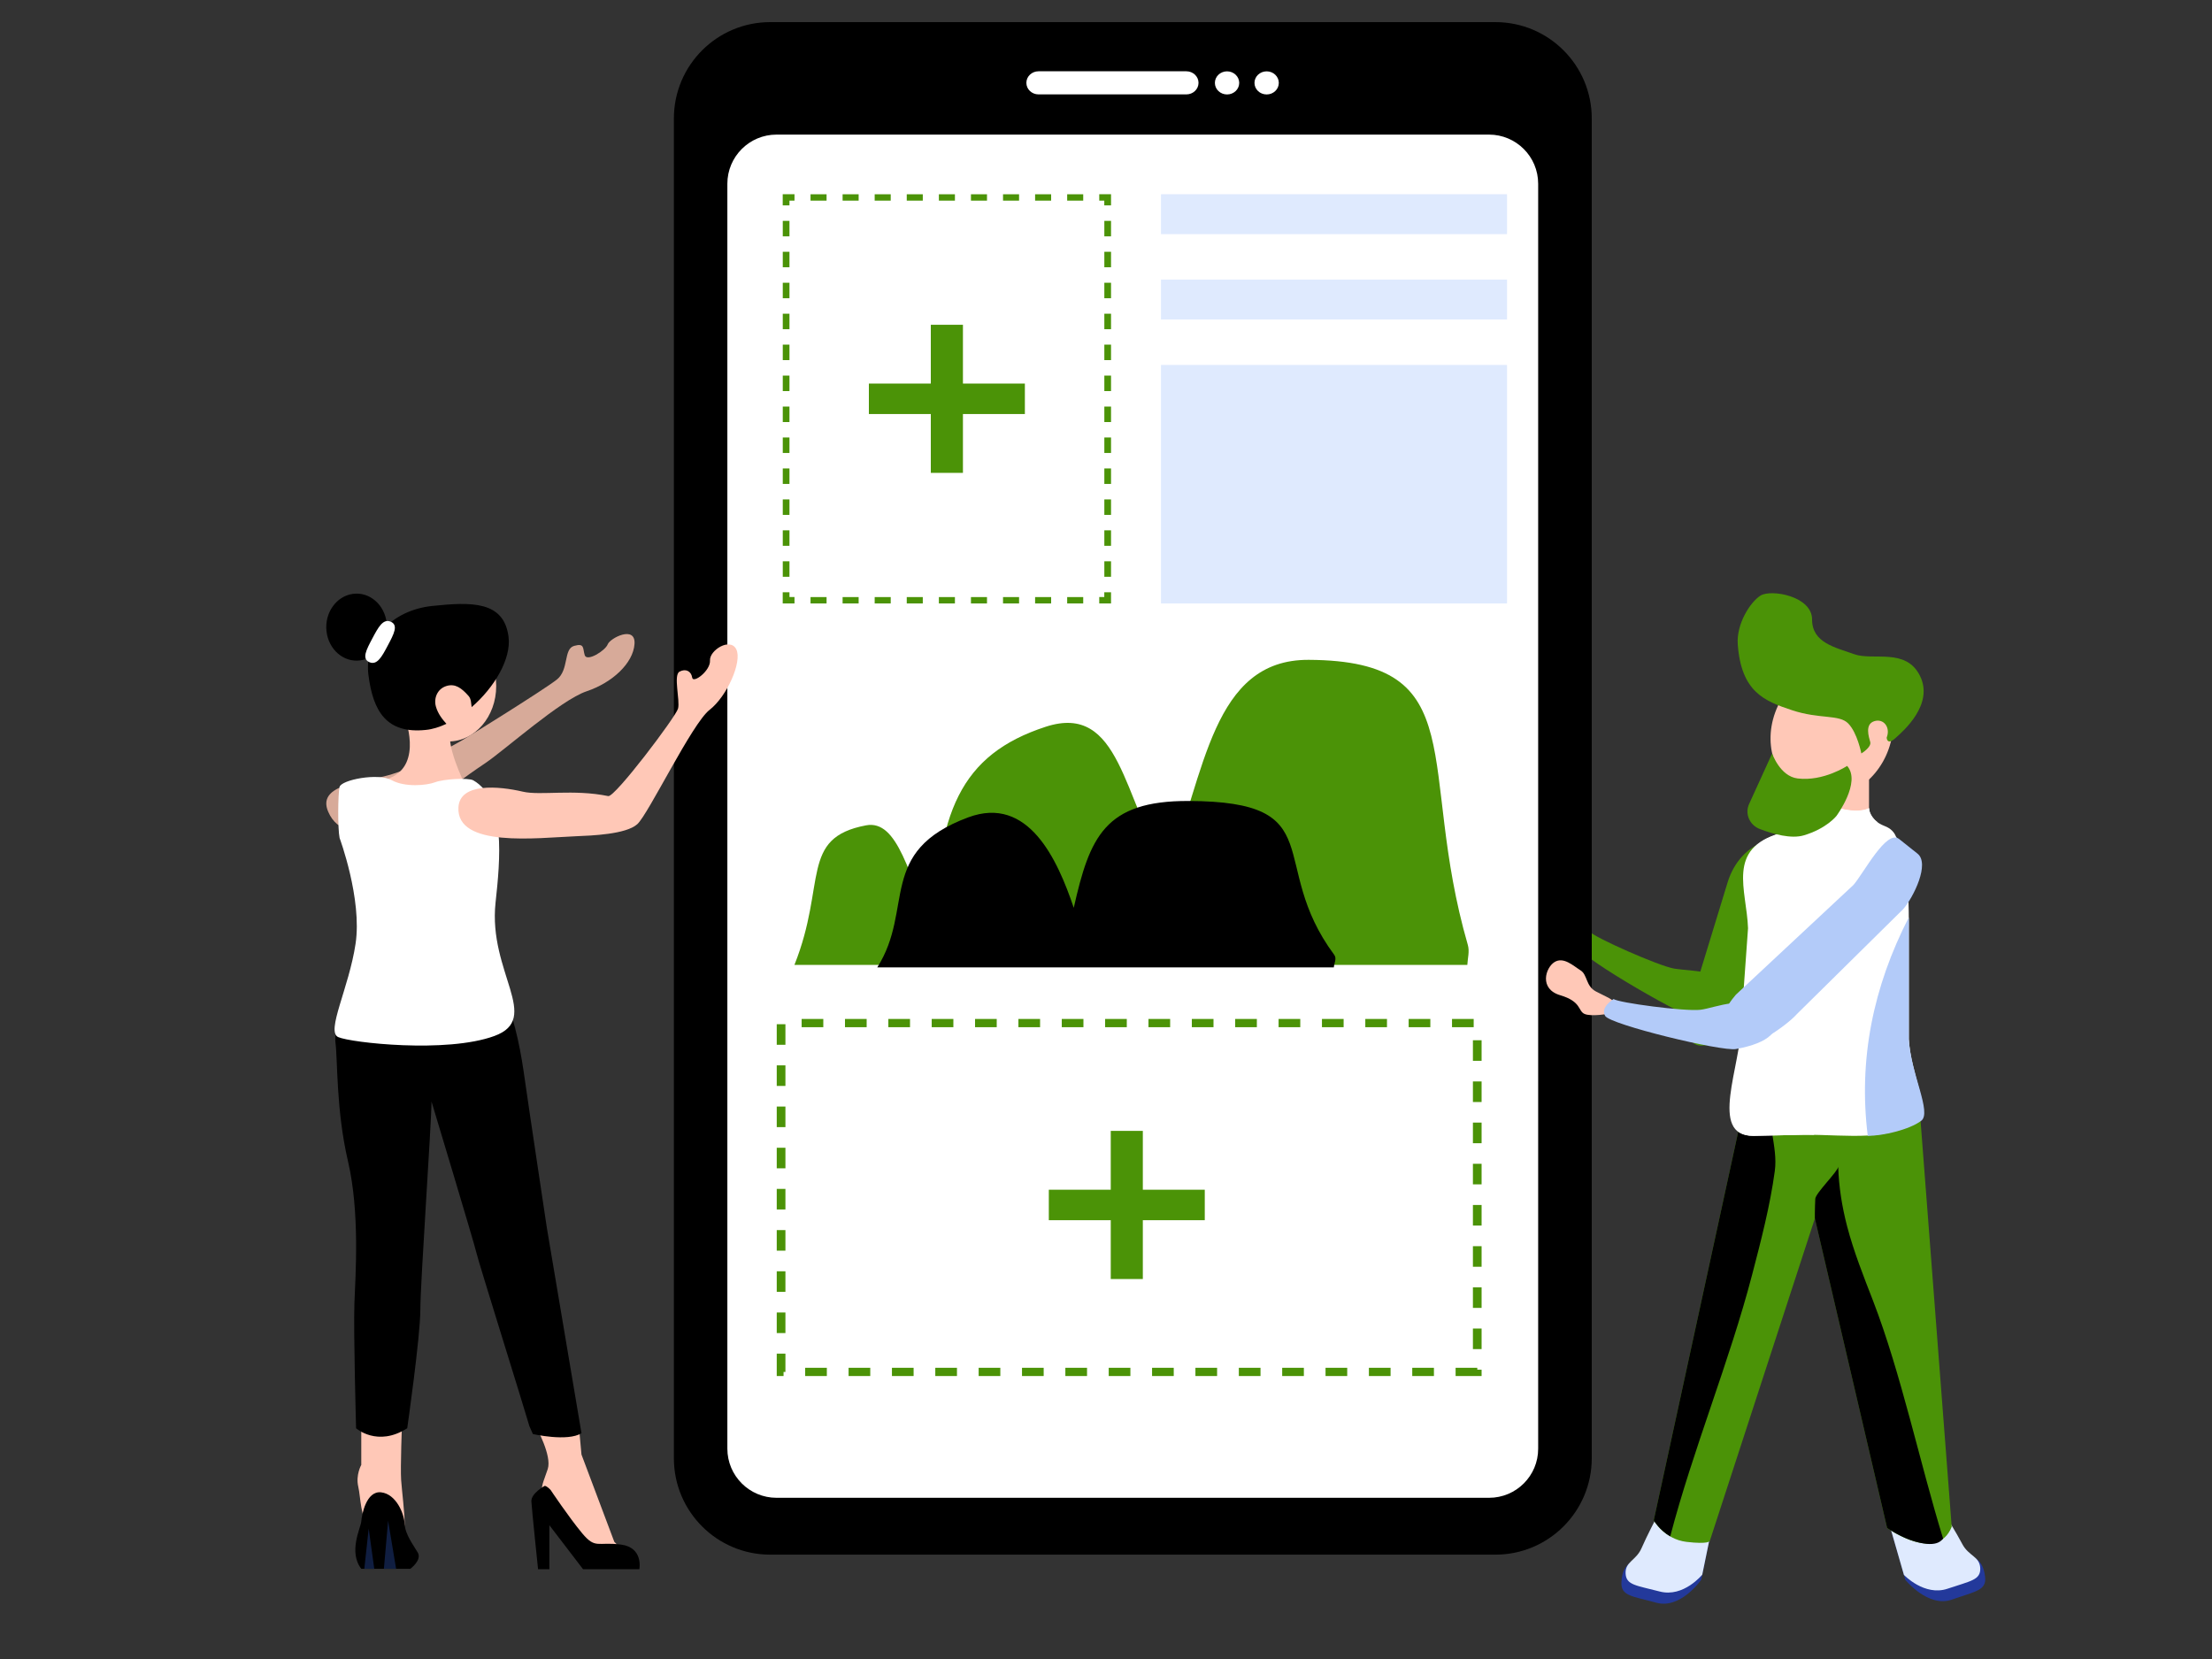 <?xml version="1.0" encoding="utf-8"?>
<!-- Generator: Adobe Illustrator 24.1.0, SVG Export Plug-In . SVG Version: 6.00 Build 0)  -->
<svg version="1.1" id="Layer_1" xmlns="http://www.w3.org/2000/svg" xmlns:xlink="http://www.w3.org/1999/xlink" x="0px" y="0px"
	 viewBox="0 0 400 300" style="enable-background:new 0 0 400 300;" xml:space="preserve">
<rect x="0" y="0" width="400" height="300" fill="#333333" stroke="none"/>
<style type="text/css">
	.st0{fill:#D7AA99;}
	.st1{fill:#FFC8B7;}
	.st2{fill:#FFFFFF;}
	.st3{fill:#101E41;}
	.st4{fill:#4B9307;}
	.st5{fill:#DFEAFE;}
	.st6{fill:#23399B;}
	.st7{fill:#B3CBF9;}
</style>
<g>
	<g>
		<g>
			<path class="st0" d="M79.27,144.09c-5.1,3.5-16.61,10.35-19.92,2.7c-2.02-4.66,5.23-5.28,9.95-6.36
				c3.45-0.79,7.38-2.67,14.11-6.47c1.07-0.6,15.04-9.29,17.28-11.07c2.24-1.78,1.17-5.53,3.12-6.09c1.95-0.56,1.54,0.44,1.93,1.68
				c0.39,1.25,3.72-0.82,4.15-1.96c0.43-1.14,5.09-3.52,4.85-0.06c-0.24,3.46-3.99,6.98-8.67,8.55
				c-4.68,1.57-14.73,10.57-18.3,12.98C83.44,140.89,81.24,142.74,79.27,144.09z"/>
		</g>
		<path class="st1" d="M73.16,129.61c0,0,3.37,8.5-2.56,11.04c-5.93,2.54,13.84,1.99,13.84,1.99s-3.14-6.18-3.08-9.39
			C81.42,130.05,78.51,126.85,73.16,129.61z"/>
		<path class="st1" d="M65.33,257.15v7.75c0,0-1.03,1.8-0.55,3.91c0.48,2.1,0.32,5.34,2.14,7.97c1.82,2.63,6.25,0.98,6.25-1.2
			c0-2.18-0.47-5.72-0.63-7.93c-0.16-2.22,0.16-10.49,0.16-10.49H65.33z"/>
		<path class="st1" d="M96.99,258.13c0,0,2.85,5.11,2.06,7.52c-0.79,2.41-1.29,3.01-0.96,4.74c0.33,1.73,4.13,6.62,7.06,8.2
			c2.93,1.58,5.15,2.26,6.57,2.18c1.42-0.07-0.63-1.95-0.63-1.95l-5.94-15.79l-0.54-5.87L96.99,258.13z"/>
		<path d="M64.09,177.37c0,0-3.85,7.89-3.43,11.14c0.42,3.25,0.1,12.22,2.27,21.49c2.16,9.27,1.35,20.6,1.16,25.64
			c-0.19,5.04,0.3,22.63,0.3,22.63s3.86,3.46,9.25,0c0,0,2.37-16.54,2.37-21.43c0-4.89,2.02-33.74,2.02-37.65
			c0,0,7.8,25.85,8.12,27.35c0.32,1.5,8.55,27.75,9.58,31.35l0.63,1.43c0,0,6.25,1.43,8.79-0.15l-6.25-37.07
			c0,0-3.25-21.58-3.96-26.62c-0.71-5.04-1.54-10.04-3.86-15.92C88.76,173.69,64.09,177.37,64.09,177.37z"/>
		<path class="st2" d="M61.41,151.53c0,0,4.1,11.05,2.89,19.12c-1.21,8.07-5.4,15.89-3.14,16.89c2.27,1.01,19.59,2.97,28.24-0.2
			c8.65-3.17-1.15-11.51,0.21-24.11c0.84-7.72,1.91-18.72-4.02-22.12c-0.87-0.5-5.38-0.24-6.89,0.34s-5.46,0.97-7.89-0.38
			c-2.43-1.35-9.1-0.05-9.41,1.24C61.11,143.61,61.05,149.8,61.41,151.53z"/>
		<path d="M65.33,283.69h8.87c0,0,2.14-1.57,1.35-2.93c-0.79-1.36-2.3-3.31-2.38-5.19c-0.08-1.88-1.55-5.41-4.26-5.71
			c-2.71-0.3-3.5,4.14-3.58,5.26C65.25,276.25,62.95,280.61,65.33,283.69z"/>
		<polygon class="st3" points="65.88,283.69 66.67,276.41 67.68,283.69 		"/>
		<polygon class="st3" points="69.42,283.69 70.18,274.99 71.63,283.69 		"/>
		<path d="M98.5,268.69c0,0-2.49,1.35-2.41,2.82c0.08,1.47,1.21,12.26,1.21,12.26h2.04v-7.97l6.1,7.97h10.17
			c0,0,0.81-3.95-3.38-4.47c-4.18-0.53-4.54,0.86-6.95-2.03c-2.41-2.89-5.7-7.82-5.7-7.82S98.93,268.71,98.5,268.69z"/>
		<path class="st1" d="M89.73,124.06c0,5.54-3.87,10.02-8.63,10.02c-4.77,0-8.63-4.49-8.63-10.02c0-5.53,3.87-10.02,8.63-10.02
			C85.87,114.04,89.73,118.52,89.73,124.06z"/>
		<path d="M59.04,114.14c0.37,3.32,3.1,5.69,6.11,5.28c3.01-0.41,5.14-3.43,4.78-6.75c-0.37-3.32-3.1-5.69-6.11-5.28
			C60.81,107.8,58.67,110.82,59.04,114.14z"/>
		<path d="M78.12,109.58c7.15-0.75,13-0.93,13.84,5.57c0.51,4-2.56,9.16-6.67,12.72c-0.11-0.65-0.06-1.46-0.56-2.02
			c-1.24-1.4-2.4-2.31-4.03-1.79c-1.63,0.52-2.29,2.21-1.88,3.69c0.36,1.3,1.17,2.33,1.91,3.14c-1.25,0.58-2.5,0.98-3.71,1.1
			c-7.15,0.75-9.55-3.38-10.39-9.88C65.78,115.62,70.98,110.34,78.12,109.58z"/>
		<path class="st2" d="M67.32,115.47c-1.07,2.02-1.94,3.65-0.53,4.27c1.41,0.62,2.28-1.02,3.35-3.04c1.07-2.02,1.94-3.65,0.53-4.27
			C69.26,111.81,68.39,113.45,67.32,115.47z"/>
	</g>
	<path class="st4" d="M287.5,168.48c0,0-2.7,0.87-2.06,2.87c0.64,2,19.95,13.11,22.61,13.42c7.45,0.87,8.65-0.95,7.05-5.09
		c-1.6-4.14-9.43-4.06-12.28-4.51C299.98,174.71,288.12,169.42,287.5,168.48z"/>
	<g>
		<g>
			<path d="M270.41,281.13H139.28c-9.62,0-17.42-7.8-17.42-17.42V21.42c0-9.62,7.8-17.42,17.42-17.42h131.14
				c9.62,0,17.42,7.8,17.42,17.42v242.29C287.83,273.33,280.03,281.13,270.41,281.13z"/>
			<g>
				<path class="st2" d="M214.53,17.07H187.8c-1.21,0-2.2-0.93-2.2-2.09l0,0c0-1.15,0.98-2.09,2.2-2.09h26.73
					c1.21,0,2.2,0.93,2.2,2.09l0,0C216.73,16.14,215.74,17.07,214.53,17.07z"/>
				<path class="st2" d="M224.09,14.99c0,1.15-0.98,2.09-2.2,2.09c-1.21,0-2.2-0.93-2.2-2.09c0-1.15,0.98-2.09,2.2-2.09
					C223.1,12.9,224.09,13.84,224.09,14.99z"/>
				<path class="st2" d="M231.25,14.99c0,1.15-0.98,2.09-2.2,2.09c-1.21,0-2.2-0.93-2.2-2.09c0-1.15,0.98-2.09,2.2-2.09
					C230.27,12.9,231.25,13.84,231.25,14.99z"/>
			</g>
			<path class="st2" d="M269.27,270.85H140.42c-4.91,0-8.89-3.98-8.89-8.89V33.23c0-4.91,3.98-8.89,8.89-8.89h128.84
				c4.91,0,8.89,3.98,8.89,8.89v228.73C278.16,266.87,274.18,270.85,269.27,270.85z"/>
			<g>
				<g>
					<g>
						<polygon class="st4" points="200.91,109.12 198.78,109.12 198.78,107.96 199.69,107.96 199.69,107.1 200.91,107.1 						"/>
					</g>
					<g>
						<path class="st4" d="M195.88,109.12h-2.9v-1.15h2.9V109.12z M190.08,109.12h-2.9v-1.15h2.9V109.12z M184.28,109.12h-2.9v-1.15
							h2.9V109.12z M178.48,109.12h-2.9v-1.15h2.9V109.12z M172.68,109.12h-2.9v-1.15h2.9V109.12z M166.87,109.12h-2.9v-1.15h2.9
							V109.12z M161.07,109.12h-2.9v-1.15h2.9V109.12z M155.27,109.12h-2.9v-1.15h2.9V109.12z M149.47,109.12h-2.9v-1.15h2.9V109.12
							z"/>
					</g>
					<g>
						<polygon class="st4" points="143.67,109.12 141.54,109.12 141.54,107.1 142.76,107.1 142.76,107.96 143.67,107.96 						"/>
					</g>
					<g>
						<path class="st4" d="M142.76,104.3h-1.21v-2.8h1.21V104.3z M142.76,98.7h-1.21v-2.8h1.21V98.7z M142.76,93.11h-1.21v-2.8h1.21
							V93.11z M142.76,87.51h-1.21v-2.8h1.21V87.51z M142.76,81.91h-1.21v-2.8h1.21V81.91z M142.76,76.32h-1.21v-2.8h1.21V76.32z
							 M142.76,70.72h-1.21v-2.8h1.21V70.72z M142.76,65.12h-1.21v-2.8h1.21V65.12z M142.76,59.53h-1.21v-2.8h1.21V59.53z
							 M142.76,53.93h-1.21v-2.8h1.21V53.93z M142.76,48.33h-1.21v-2.8h1.21V48.33z M142.76,42.74h-1.21v-2.8h1.21V42.74z"/>
					</g>
					<g>
						<polygon class="st4" points="142.76,37.14 141.54,37.14 141.54,35.12 143.67,35.12 143.67,36.28 142.76,36.28 						"/>
					</g>
					<g>
						<path class="st4" d="M195.88,36.28h-2.9v-1.15h2.9V36.28z M190.08,36.28h-2.9v-1.15h2.9V36.28z M184.28,36.28h-2.9v-1.15h2.9
							V36.28z M178.48,36.28h-2.9v-1.15h2.9V36.28z M172.68,36.28h-2.9v-1.15h2.9V36.28z M166.87,36.28h-2.9v-1.15h2.9V36.28z
							 M161.07,36.28h-2.9v-1.15h2.9V36.28z M155.27,36.28h-2.9v-1.15h2.9V36.28z M149.47,36.28h-2.9v-1.15h2.9V36.28z"/>
					</g>
					<g>
						<polygon class="st4" points="200.91,37.14 199.69,37.14 199.69,36.28 198.78,36.28 198.78,35.12 200.91,35.12 						"/>
					</g>
					<g>
						<path class="st4" d="M200.91,104.3h-1.21v-2.8h1.21V104.3z M200.91,98.7h-1.21v-2.8h1.21V98.7z M200.91,93.11h-1.21v-2.8h1.21
							V93.11z M200.91,87.51h-1.21v-2.8h1.21V87.51z M200.91,81.91h-1.21v-2.8h1.21V81.91z M200.91,76.32h-1.21v-2.8h1.21V76.32z
							 M200.91,70.72h-1.21v-2.8h1.21V70.72z M200.91,65.12h-1.21v-2.8h1.21V65.12z M200.91,59.53h-1.21v-2.8h1.21V59.53z
							 M200.91,53.93h-1.21v-2.8h1.21V53.93z M200.91,48.33h-1.21v-2.8h1.21V48.33z M200.91,42.74h-1.21v-2.8h1.21V42.74z"/>
					</g>
				</g>
				<polygon class="st4" points="185.33,69.36 174.13,69.36 174.13,58.73 168.32,58.73 168.32,69.36 157.12,69.36 157.12,74.87 
					168.32,74.87 168.32,85.51 174.13,85.51 174.13,74.87 185.33,74.87 				"/>
			</g>
			<g>
				<rect x="209.94" y="35.12" class="st5" width="62.58" height="7.22"/>
				<rect x="209.94" y="50.56" class="st5" width="62.58" height="7.22"/>
				<rect x="209.94" y="65.99" class="st5" width="62.58" height="43.13"/>
			</g>
			<g>
				<path class="st4" d="M267.92,248.83h-4.7v-1.49h3.92v0.34h0.78V248.83z M259.3,248.83h-3.92v-1.49h3.92V248.83z M251.46,248.83
					h-3.92v-1.49h3.92V248.83z M243.62,248.83h-3.92v-1.49h3.92V248.83z M235.78,248.83h-3.92v-1.49h3.92V248.83z M227.94,248.83
					h-3.92v-1.49h3.92V248.83z M220.09,248.83h-3.92v-1.49h3.92V248.83z M212.25,248.83h-3.92v-1.49h3.92V248.83z M204.41,248.83
					h-3.92v-1.49h3.92V248.83z M196.57,248.83h-3.92v-1.49h3.92V248.83z M188.73,248.83h-3.92v-1.49h3.92V248.83z M180.89,248.83
					h-3.92v-1.49h3.92V248.83z M173.05,248.83h-3.92v-1.49h3.92V248.83z M165.21,248.83h-3.92v-1.49h3.92V248.83z M157.37,248.83
					h-3.92v-1.49h3.92V248.83z M149.52,248.83h-3.92v-1.49h3.92V248.83z M141.68,248.83h-1.22v-4.05h1.57v3.31h-0.34V248.83z
					 M267.92,243.96h-1.57v-3.72h1.57V243.96z M142.03,241.06h-1.57v-3.72h1.57V241.06z M267.92,236.51h-1.57v-3.72h1.57V236.51z
					 M142.03,233.61h-1.57v-3.72h1.57V233.61z M267.92,229.07h-1.57v-3.72h1.57V229.07z M142.03,226.16h-1.57v-3.72h1.57V226.16z
					 M267.92,221.62h-1.57v-3.72h1.57V221.62z M142.03,218.71h-1.57v-3.72h1.57V218.71z M267.92,214.17h-1.57v-3.72h1.57V214.17z
					 M142.03,211.27h-1.57v-3.72h1.57V211.27z M267.92,206.73h-1.57V203h1.57V206.73z M142.03,203.82h-1.57v-3.72h1.57V203.82z
					 M267.92,199.28h-1.57v-3.72h1.57V199.28z M142.03,196.37h-1.57v-3.72h1.57V196.37z M267.92,191.83h-1.57v-3.72h1.57V191.83z
					 M142.03,188.93h-1.57v-3.72h1.57V188.93z M266.49,185.75h-3.92v-1.49h3.92V185.75z M258.65,185.75h-3.92v-1.49h3.92V185.75z
					 M250.81,185.75h-3.92v-1.49h3.92V185.75z M242.97,185.75h-3.92v-1.49h3.92V185.75z M235.13,185.75h-3.92v-1.49h3.92V185.75z
					 M227.28,185.75h-3.92v-1.49h3.92V185.75z M219.44,185.75h-3.92v-1.49h3.92V185.75z M211.6,185.75h-3.92v-1.49h3.92V185.75z
					 M203.76,185.75h-3.92v-1.49h3.92V185.75z M195.92,185.75H192v-1.49h3.92V185.75z M188.08,185.75h-3.92v-1.49h3.92V185.75z
					 M180.24,185.75h-3.92v-1.49h3.92V185.75z M172.4,185.75h-3.92v-1.49h3.92V185.75z M164.56,185.75h-3.92v-1.49h3.92V185.75z
					 M156.72,185.75h-3.92v-1.49h3.92V185.75z M148.88,185.75h-3.92v-1.49h3.92V185.75z"/>
			</g>
			<polygon class="st4" points="217.86,215.14 206.66,215.14 206.66,204.5 200.86,204.5 200.86,215.14 189.66,215.14 189.66,220.65 
				200.86,220.65 200.86,231.29 206.66,231.29 206.66,220.65 217.86,220.65 			"/>
			<g>
				<path class="st4" d="M265.43,170.87c-9.36-32.32,1.29-51.4-28.77-51.55c-17.47-0.09-18.76,20.54-25.56,38.07
					c-8.09-12.84-8.39-30.4-22-25.97c-15.35,5-19.95,15.48-20.08,38.33c-4.62-11.68-6.67-21.59-12.42-20.5
					c-12.02,2.27-7.07,10.51-12.94,25.23h121.68C265.4,173.28,265.77,172.04,265.43,170.87z"/>
				<path d="M214.93,144.84c-15.15-0.05-17.88,6.52-20.76,19.32c-2.94-8.72-8.21-20.39-19.07-16.36
					c-16.57,6.15-9.72,16.55-16.46,27.13h82.56c0.04-0.75,0.58-1.58,0.07-2.27C228.95,156.07,240.99,144.93,214.93,144.84z"/>
			</g>
		</g>
	</g>
	<g>
		<path class="st6" d="M344.54,285.68c0,0,4.12,5.1,8.43,3.58c4.31-1.52,6.33-1.65,5.99-4.2c-0.54-4.05-2.83-2.97-4.14-5.63
			c-1.31-2.66-3.79-6.07-3.79-6.07l-8.36,2.31c-0.53,0.15-0.81,0.64-0.67,1.13L344.54,285.68z"/>
		<path class="st5" d="M344.29,284.79c0,0,3.7,3.91,7.89,2.5c4.2-1.42,5.99-1.57,5.91-3.71c-0.08-2.14-2.09-2.18-3.24-4.36
			c-1.15-2.18-3.03-5.18-3.03-5.18l-9.91,2.48L344.29,284.79z"/>
		<path class="st6" d="M307.64,285.66c0,0-3.71,5.38-8.13,4.16c-4.42-1.21-6.45-1.2-6.3-3.76c0.23-4.07,2.59-3.16,3.69-5.9
			c1.1-2.74,3.3-6.32,3.3-6.32l8.52,1.71c0.54,0.11,0.85,0.59,0.75,1.08L307.64,285.66z"/>
		<path class="st5" d="M307.82,284.75c0,0-3.38,4.16-7.67,3.05c-4.29-1.12-6.1-1.15-6.19-3.28c-0.09-2.14,1.91-2.32,2.89-4.58
			c0.98-2.25,2.62-5.38,2.62-5.38l10.08,1.78L307.82,284.75z"/>
		<path class="st4" d="M315.96,197.14l-16.91,77.78c0,0,1.91,3.42,5.92,3.9c4.01,0.47,4.21-0.15,4.21-0.15l19.01-58.35l13.06,55.99
			c0,0,8.99,6.46,11.68-0.21l-6.14-80.04L315.96,197.14z"/>
		<path d="M328.18,220.31c0,0-0.01-1.73,0.08-3.53c0.05-1.03,4.17-5.03,4.15-5.81c0.1,3.64,0.69,7.26,1.61,10.8
			c1.2,4.58,2.97,9.02,4.69,13.46c5.09,13.19,8.51,29.54,12.67,43.01c-0.29,0.2-1.06,1.92-5.94,0.24c-2.3-0.83-4.19-2.18-4.19-2.18
			L328.18,220.31z"/>
		<path d="M299.05,274.92l16.91-77.78l5.22-0.18c-0.2,0.49-0.42,0.98-0.57,1.46c-1.4,4.45,0.95,8.77,0.33,13.34
			c-0.86,6.32-2.48,12.52-4.09,18.71c-4.08,15.67-10.73,31.69-14.82,47.36C300.02,276.66,299.05,274.92,299.05,274.92z"/>
		<path class="st4" d="M312.09,188.13c-0.53,0.48-1.22,0.76-1.95,0.8l-2.67,0.15c-2.94-0.26-2.25-4.27-2-6.84l6.95-22.72
			c0.53-1.72,1.4-3.34,2.65-4.69c1.16-1.26,2.28-1.92,4.17-2.94H324c2.94,0.26,2.02,4,1.77,6.56l-7.15,21.88
			C318.39,182.67,314.95,185.59,312.09,188.13z"/>
		<path class="st1" d="M341.51,135.51c-2.3,6.43-8.76,10.17-14.43,8.34c-5.67-1.83-8.4-8.53-6.09-14.96
			c2.3-6.44,8.76-10.17,14.43-8.34C341.08,122.38,343.81,129.08,341.51,135.51z"/>
		<rect x="331.25" y="140.17" class="st1" width="6.73" height="8.07"/>
		<path class="st2" d="M345.18,187.92v-20.29c0-7.73-0.35-13.61-2.35-16.39c-0.28-0.7-0.86-1.42-2.01-1.86
			c-2.89-1.11-2.84-3.23-2.84-3.23c-2.44,1.27-6.73-0.38-6.73-0.38c-0.73,3.66-6.69,4.33-6.69,4.33l-0.04,0.07
			c-0.8,0.1-1.6,0.25-2.38,0.47c-9.89,2.8-6.13,10.27-5.89,17.22l-1.23,17.14c0,7.7-5.98,20.4,2.12,20.4l9.32-0.2
			c8,0,15.11,1.32,20.65-2.83C349.11,200.9,345.52,194.12,345.18,187.92z"/>
		<path class="st7" d="M345.18,167.63c0-1.39,0.02-0.47-0.01-1.73c-6.43,12.51-9.14,25.65-7.42,39.5c2.71,0,7.49-1.1,9.66-2.72
			c1.98-1.48-1.9-8.56-2.24-14.76V167.63z"/>
		<path class="st2" d="M336.73,154.9c0.83-2.08,1.85-4.16,2.8-6.19c-1.56-1.26-1.55-2.56-1.55-2.56c-2.5,1.16-6.73-0.38-6.73-0.38
			c-0.73,3.66-6.84,4.33-6.84,4.33l-0.04,0.07c-0.8,0.1-1.6,0.25-2.38,0.47c-9.89,2.8-6.13,10.27-5.89,17.22l-1.23,17.14
			c0,7.7-5.98,20.4,2.12,20.4l9.32-0.2c0.58,0,1.16,0.01,1.73,0.02c1.45-5.5,1.23-11.29,1.48-16.97
			C330.03,176.87,332.48,165.56,336.73,154.9z"/>
		<g>
			<path class="st7" d="M313.4,188.94l-1-1.74c-2.28-1.79-0.36-5.18,1.51-7.34l21.25-19.83c1.88-2.16,5.97-10.11,8.25-8.32
				l3.33,2.65c2.28,1.79-0.7,7.87-2.58,10.04l-19.22,18.97C323.05,185.52,315.67,190.72,313.4,188.94z"/>
			<path class="st1" d="M292.06,181.6c-0.26-0.95-1.68-1.35-3.5-2.33c-1.82-0.99-1.48-3.01-2.75-3.8c-1.27-0.79-3.06-2.52-4.7-1.5
				c-1.65,1.02-2.83,4.86,1.03,6c3.86,1.15,3.18,2.81,4.37,3.37c1.2,0.56,4.52-0.04,4.52-0.04L292.06,181.6z"/>
			<path class="st7" d="M291.8,180.65c0,0-2.46,1.46-1.55,3.05c0.91,1.59,21.05,6.46,23.65,6c5.95-1.06,8.78-3.51,6.01-6.28
				c-3.94-3.93-9.64-1.15-12.43-0.82C304.69,182.93,292.53,181.32,291.8,180.65z"/>
		</g>
		<path class="st4" d="M334.02,138.5c0,0-4.28,2.84-8.95,2.27c-3.2-0.39-4.61-4.52-4.61-4.52l-4.15,9.1
			c-0.83,1.77,0.04,3.85,1.94,4.57c2.43,0.92,5.65,1.81,7.93,1.14c4.1-1.21,5.9-3.5,5.9-3.5S336.62,141.44,334.02,138.5z"/>
		<path class="st4" d="M336.59,136.25c0,0,1.86-1.13,1.61-2.06c-0.25-0.92-1.02-3.21,0.71-3.77c1.73-0.56,2.99,1.14,2.26,2.96
			c0,0,0.03,1.47,1.53,0.14c1.5-1.33,7.04-6.15,4.5-11.29c-2.54-5.15-8.46-2.7-11.9-3.93c-3.44-1.24-7.62-2.05-7.62-6.28
			c0.01-4.23-7.43-5.52-9.32-4.32c-1.89,1.19-4.38,5.15-4.12,8.8c0.63,8.66,4.83,10.27,9.82,11.93c4.99,1.66,8.55,0.71,10.17,2.41
			C335.87,132.52,336.59,136.25,336.59,136.25z"/>
	</g>
	<path class="st1" d="M104.12,151.22c-7.02,0.29-21.62,2.12-21.22-5.23c0.24-4.48,7.29-3.85,11.65-2.83
		c3.19,0.74,9.14-0.5,15.44,0.8c1.2,0.25,12.22-14.34,12.62-15.82c0.4-1.48-0.88-6.05,0.26-6.68c1.13-0.62,2.13-0.08,2.3,1.07
		c0.17,1.14,3.34-1.26,3.22-3.1c-0.11-1.84,3.67-4.23,4.76-2c1.09,2.23-1.68,8.49-4.84,10.94c-3.17,2.45-11.04,18.82-13.07,20.67
		C113.19,150.88,107.01,151.1,104.12,151.22z"/>
</g>
</svg>
